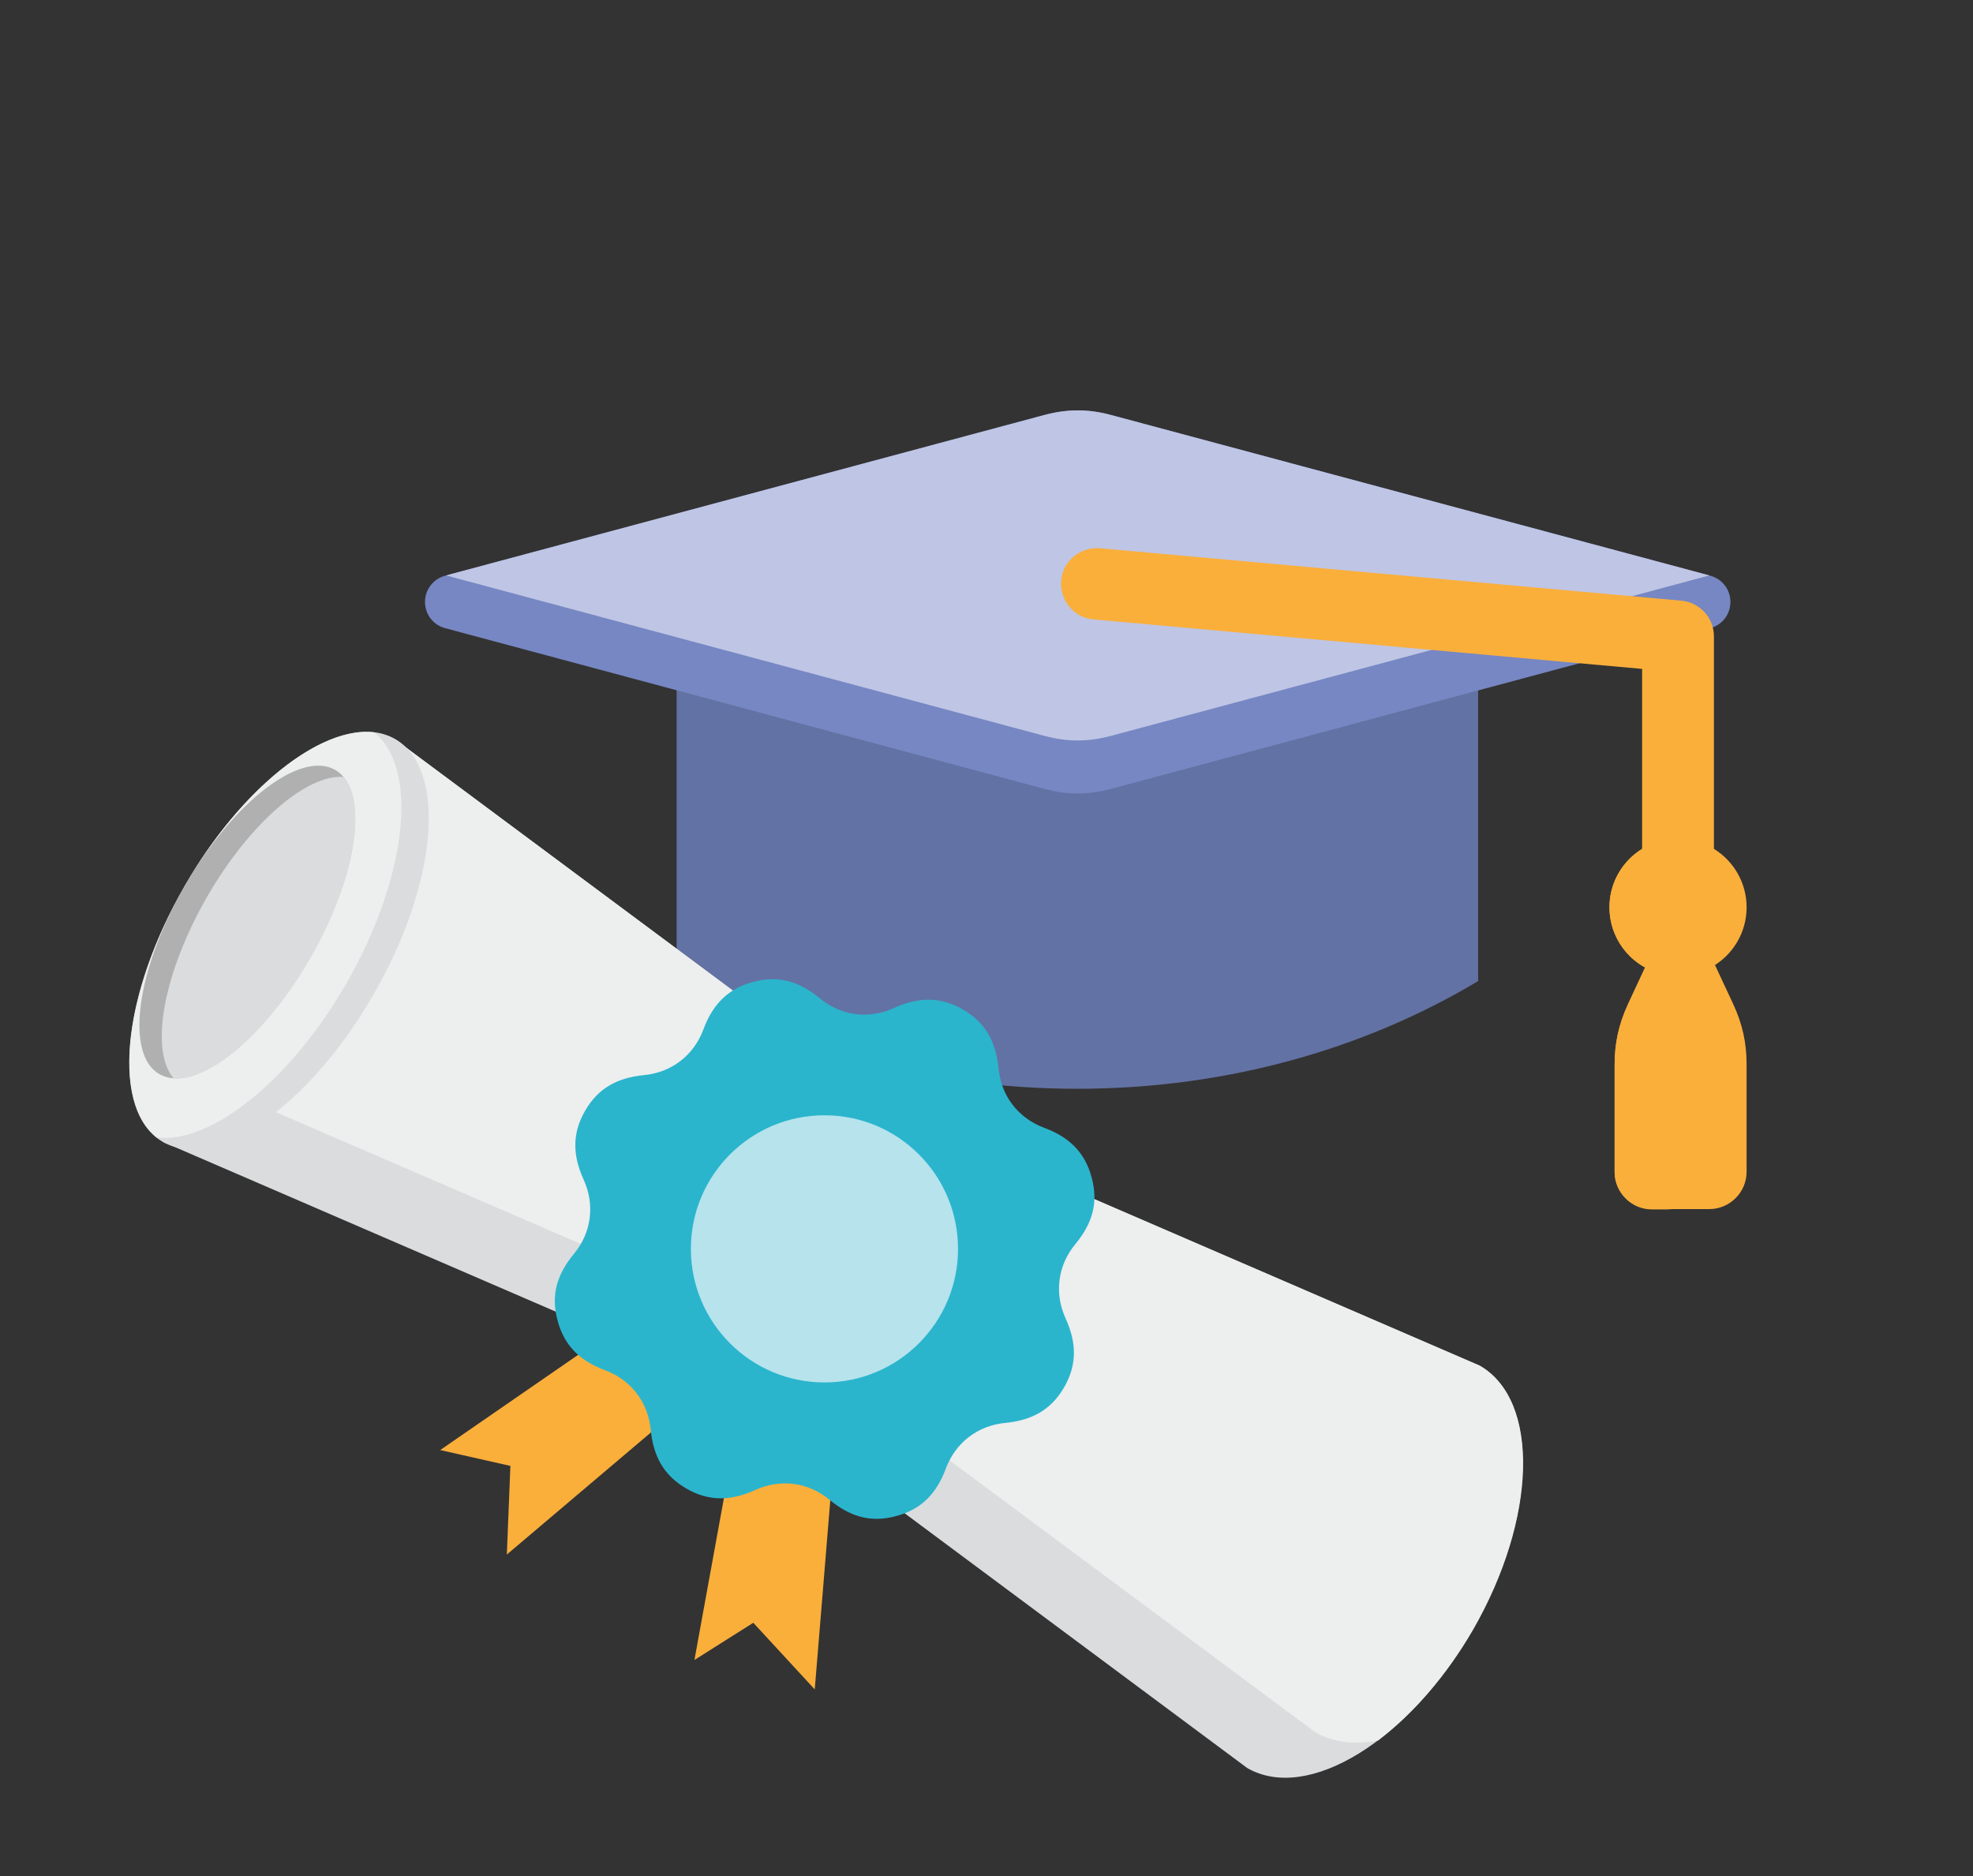<svg viewBox="0 0 61 58" xmlns="http://www.w3.org/2000/svg" id="Layer_1"><rect x="0" y="0" width="61" height="58" fill="#333333" stroke="none"/><defs><style>.cls-1{fill:#dadcde;}.cls-1,.cls-2,.cls-3,.cls-4,.cls-5,.cls-6,.cls-7,.cls-8,.cls-9{stroke-width:0px;}.cls-1,.cls-2,.cls-4,.cls-5,.cls-6,.cls-7{fill-rule:evenodd;}.cls-2{fill:#bfc5e4;}.cls-3{opacity:.16;}.cls-3,.cls-8{fill:#000;}.cls-4{fill:#faaf3b;}.cls-5{fill:#2ab5cd;}.cls-6{fill:#edeeee;}.cls-7{fill:#7687c3;}.cls-8{opacity:.26;}.cls-9{fill:#b6e3ec;}</style></defs><path d="M20.93,20.72h24.77v9.61c-3.49,2.09-7.76,3.33-12.39,3.33s-8.9-1.23-12.39-3.33v-9.61Z" class="cls-7"></path><path d="M20.93,20.72h24.77v9.61c-3.49,2.09-7.76,3.33-12.39,3.33s-8.9-1.23-12.39-3.33v-9.61Z" class="cls-3"></path><path d="M13.76,17.8l18.53-4.97c.71-.19,1.36-.19,2.06,0l18.53,4.97c.37.1.62.43.62.81s-.25.71-.62.81l-18.53,4.97c-.71.19-1.36.19-2.06,0l-18.53-4.97c-.37-.1-.62-.43-.62-.81s.25-.71.62-.81h0Z" class="cls-7"></path><path d="M13.79,17.79l18.5-4.96c.71-.19,1.36-.19,2.06,0l18.5,4.96-18.5,4.96c-.71.19-1.36.19-2.06,0l-18.5-4.96Z" class="cls-2"></path><path d="M33.81,19.15c-.61-.05-1.05-.59-1-1.2s.59-1.05,1.2-1l17.97,1.62c.57.05,1.01.53,1.01,1.1v8.36c0,.61-.5,1.11-1.11,1.11s-1.11-.5-1.11-1.11v-7.35l-16.97-1.53Z" class="cls-4"></path><path d="M5.03,35.3l17.89,7.73,15.64,11.63c1.87,1.08,4.99-.84,6.97-4.27,1.98-3.44,2.08-7.1.21-8.17l-17.89-7.73-15.64-11.63-7.19,12.45h0Z" class="cls-1"></path><path d="M42.63,53.79c1.05-.8,2.08-1.97,2.91-3.4,1.98-3.44,2.08-7.1.21-8.17l-17.89-7.73-15.64-11.63-6.06,10.5,17.52,7.57,16.98,12.62c.57.33,1.25.4,1.98.25h0Z" class="cls-6"></path><path d="M12.22,22.85c1.61.93,1.31,4.47-.68,7.91-1.98,3.44-4.9,5.47-6.51,4.54s-1.31-4.47.68-7.91c1.98-3.44,4.9-5.47,6.51-4.54Z" class="cls-1"></path><path d="M4.85,35.17c-1.4-1.09-1.04-4.48.86-7.78,1.74-3.01,4.18-4.94,5.85-4.75,1.4,1.09,1.04,4.48-.86,7.78-1.74,3.01-4.18,4.94-5.85,4.75Z" class="cls-6"></path><path d="M10.36,23.8c1.07.62.72,3.22-.78,5.82-1.5,2.6-3.58,4.2-4.65,3.59s-.72-3.22.78-5.82c1.5-2.6,3.58-4.2,4.65-3.59h0Z" class="cls-8"></path><path d="M10.62,24.02c.75.87.33,3.24-1.03,5.61-1.32,2.29-3.09,3.8-4.22,3.71-.75-.87-.33-3.24,1.03-5.61,1.32-2.29,3.09-3.8,4.22-3.71h0Z" class="cls-1"></path><path d="M19.97,40.44l-6.36,4.39,2.17.49-.11,2.74,6.15-5.21-1.85-2.42Z" class="cls-4"></path><path d="M22.84,43.8l-1.37,7.52,1.82-1.15,1.9,2.06.66-8.03-3.01-.4Z" class="cls-4"></path><path d="M27.65,31.16c-.78.36-1.65.25-2.31-.3-.62-.51-1.26-.72-2.06-.5-.79.21-1.25.71-1.53,1.46-.3.81-.99,1.34-1.85,1.42-.8.08-1.4.39-1.81,1.1s-.38,1.39-.05,2.12c.36.78.25,1.65-.3,2.31-.51.62-.72,1.26-.5,2.06.21.79.71,1.25,1.46,1.53.81.3,1.34.99,1.42,1.85.08.8.39,1.4,1.1,1.81s1.39.38,2.12.05c.78-.36,1.65-.25,2.31.3.62.51,1.26.72,2.06.5.79-.21,1.25-.71,1.53-1.46.3-.81.99-1.34,1.85-1.42.8-.08,1.4-.39,1.81-1.1s.38-1.39.05-2.12c-.36-.78-.25-1.65.3-2.31.51-.62.72-1.26.5-2.06-.21-.79-.71-1.25-1.46-1.53-.81-.3-1.34-.99-1.42-1.85-.08-.8-.39-1.4-1.1-1.81s-1.39-.38-2.12-.05h0Z" class="cls-5"></path><circle r="4.13" cy="38.61" cx="25.49" class="cls-9"></circle><path d="M51.96,28.22h.31l1.32,2.83c.28.61.41,1.18.41,1.86v3.32c0,.63-.52,1.15-1.15,1.15h-1.78c-.63,0-1.15-.52-1.15-1.15v-3.32c0-.67.13-1.25.41-1.86l1.32-2.83h.31,0Z" class="cls-4"></path><path d="M51.55,37.39h-.48c-.63,0-1.15-.52-1.15-1.15v-3.32c0-.67.13-1.25.41-1.86l.98-2.11.98,2.11c.28.61.41,1.19.41,1.86v3.32c0,.63-.52,1.15-1.15,1.15h0Z" class="cls-4"></path><path d="M51.88,30.17c1.17,0,2.12-.95,2.12-2.12s-.95-2.12-2.12-2.12-2.12.95-2.12,2.12.95,2.12,2.12,2.12Z" class="cls-4"></path><path d="M51.23,30.07c-.85-.27-1.47-1.07-1.47-2.02s.62-1.74,1.47-2.02c.85.27,1.47,1.07,1.47,2.02s-.62,1.74-1.47,2.02Z" class="cls-4"></path></svg>